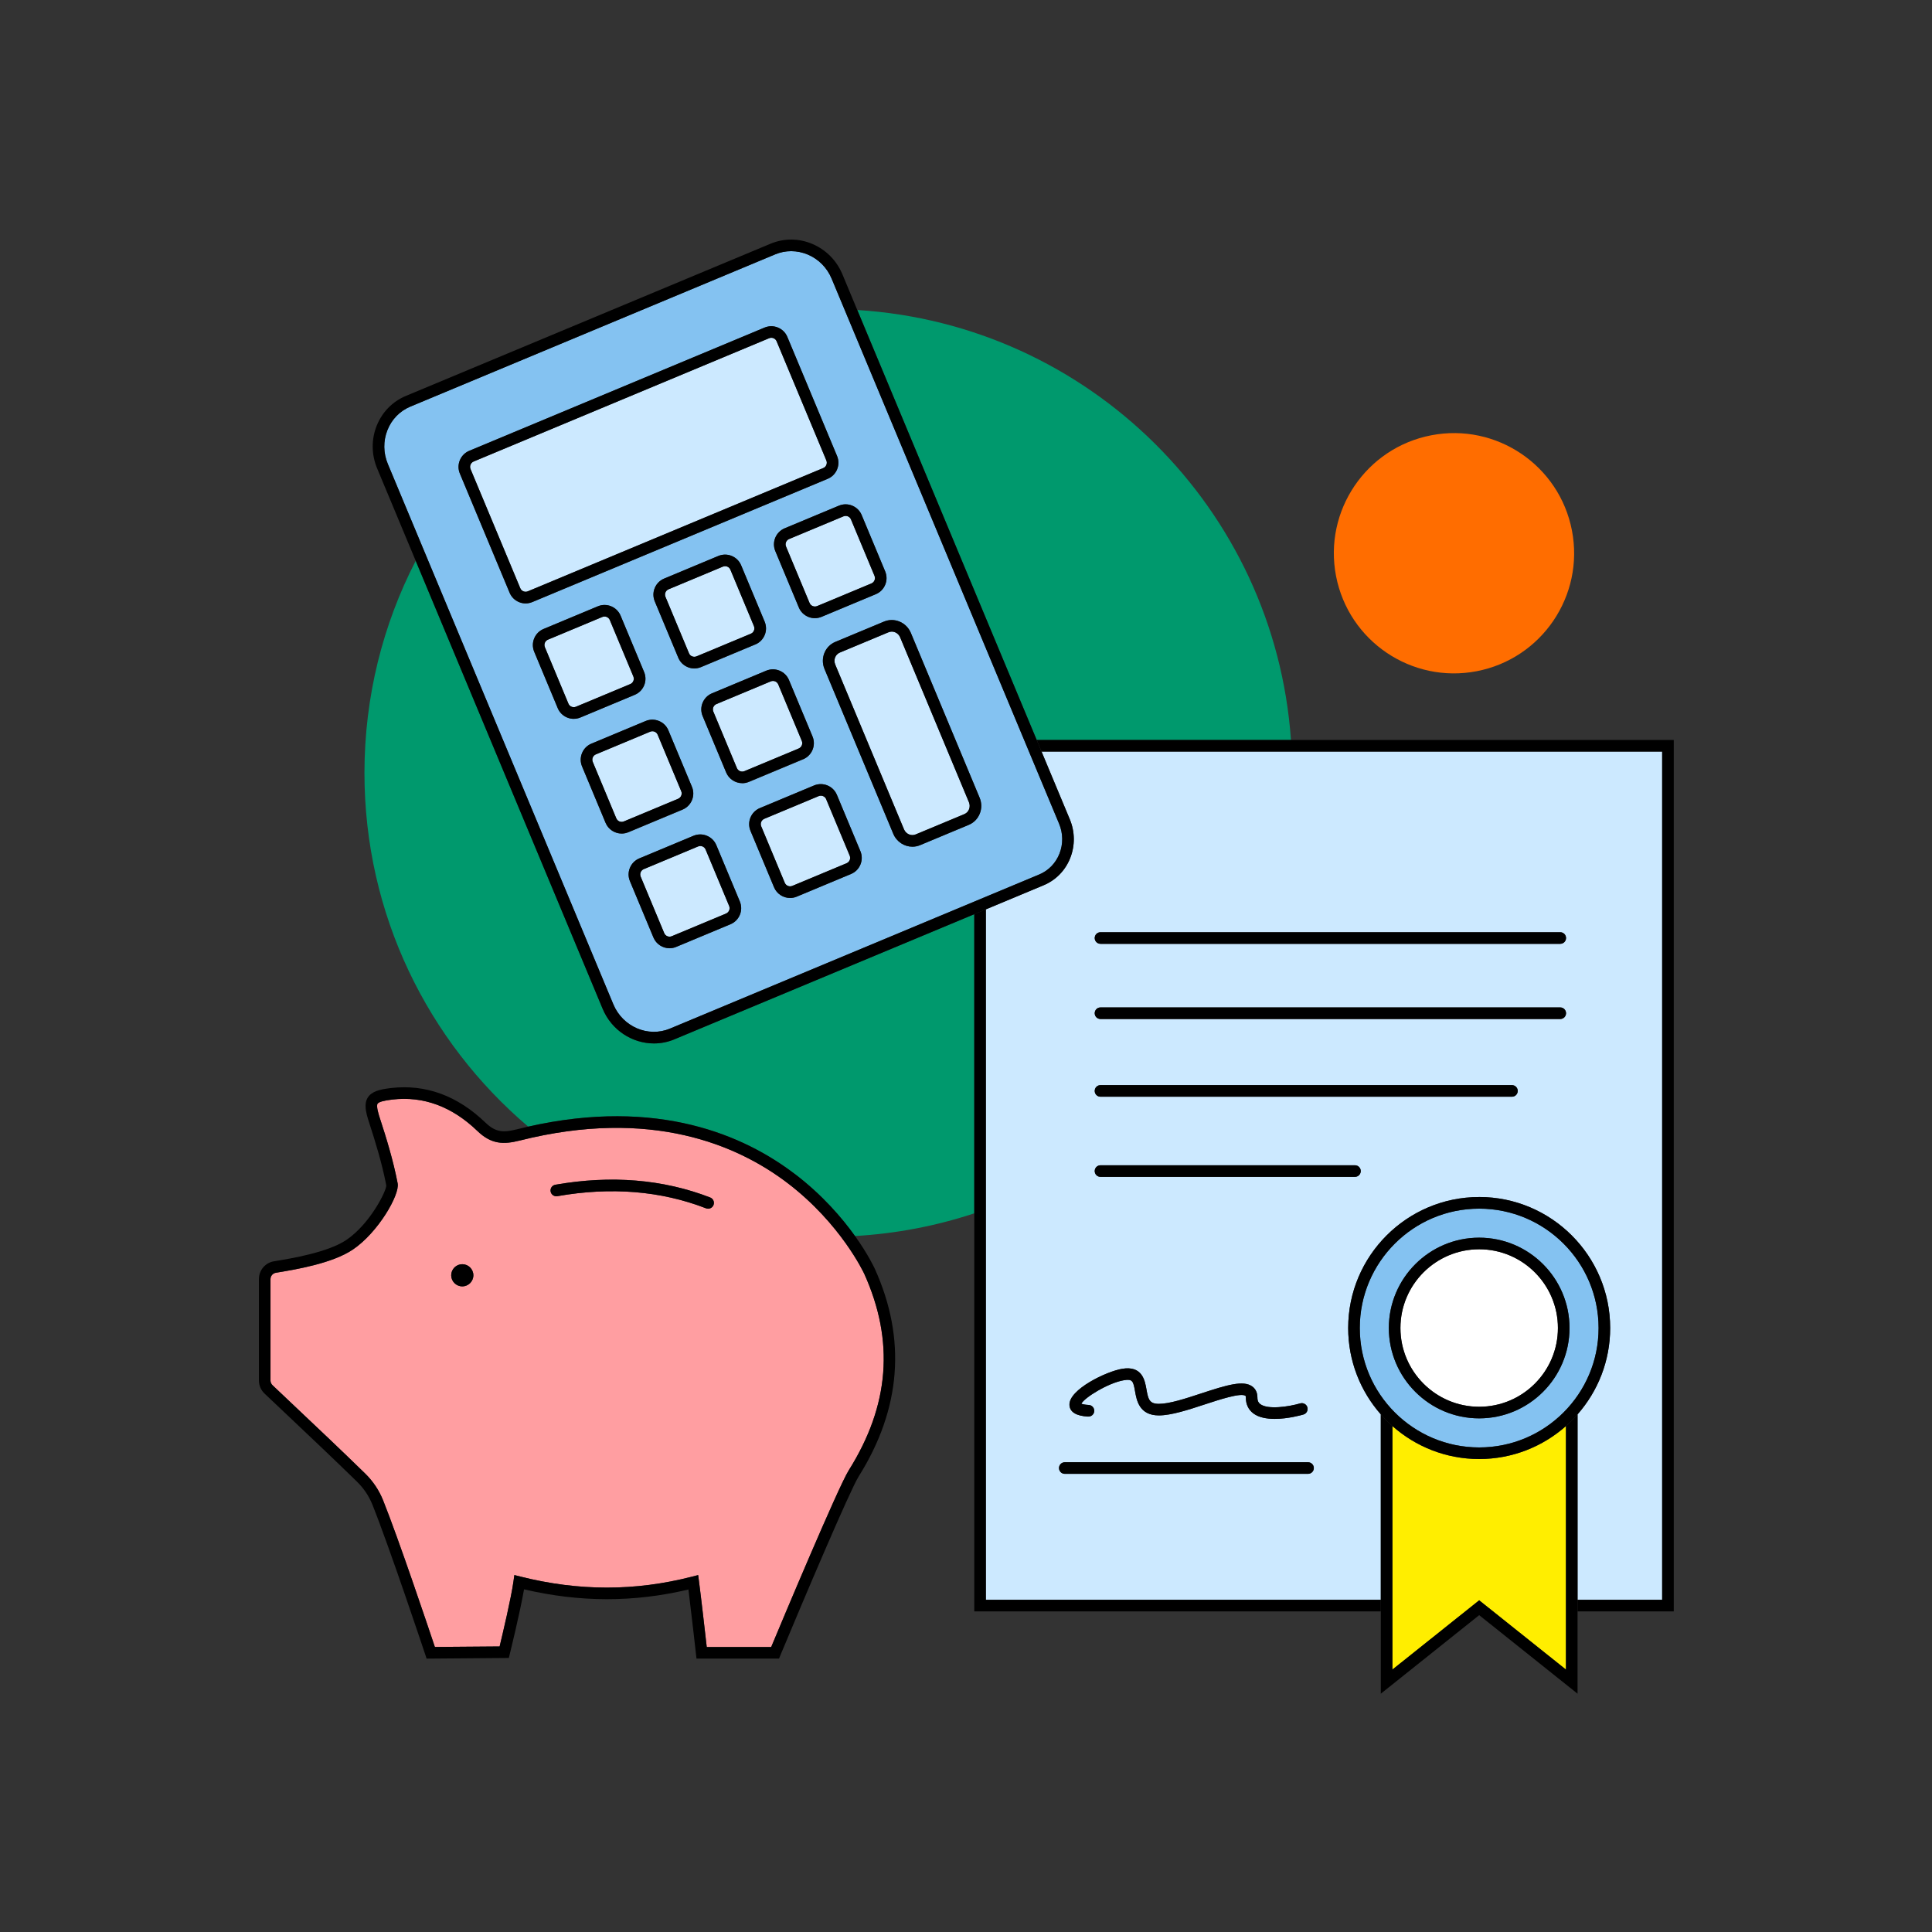 <?xml version="1.0" encoding="UTF-8"?>
<svg xmlns="http://www.w3.org/2000/svg" width="375" height="375" viewBox="0 0 375 375" fill="none">
  <rect x="0" y="0" width="375" height="375" fill="#333333" stroke="none"/>
  <g clip-path="url(#clip0_2181_13688)">
    <path d="M286.627 130.282C299.273 127.847 307.55 115.621 305.115 102.976C302.68 90.33 290.454 82.053 277.809 84.488C265.163 86.923 256.886 99.149 259.321 111.794C261.756 124.44 273.982 132.717 286.627 130.282Z" fill="#FF6D00"></path>
    <path d="M130.905 201.735C129.608 202.275 128.265 202.53 126.938 202.53C122.745 202.53 118.725 199.988 116.978 195.803L80.693 108.848C74.333 121.185 70.74 135.188 70.74 150.03C70.74 177.54 83.085 202.163 102.525 218.678C127.763 212.978 144.548 220.455 154.26 227.865C159.623 231.96 163.433 236.408 165.938 239.91C173.985 239.453 181.755 237.938 189.105 235.508V177.443L130.905 201.728V201.735Z" fill="#00996D"></path>
    <path d="M250.575 143.625C247.417 98.752 211.38 62.955 166.402 60.172L201.225 143.625H250.575Z" fill="#00996D"></path>
    <path d="M152.812 229.59C143.22 222.3 126.427 214.958 100.89 221.378C97.725 222.173 95.362 222.128 92.662 219.518C87.735 214.77 82.185 212.723 76.162 213.42C74.475 213.615 73.507 213.885 73.29 214.23C72.975 214.725 73.552 216.503 73.777 217.17C74.977 220.845 76.327 225.203 77.19 229.695C77.617 231.908 73.395 239.228 68.497 242.535C64.5 245.235 57.375 246.413 53.55 247.043C52.942 247.14 52.507 247.665 52.507 248.28V267.96C52.507 268.305 52.65 268.635 52.897 268.868C54.315 270.21 55.725 271.545 57.142 272.888C61.665 277.163 66.337 281.58 70.867 285.998C72.397 287.498 73.575 289.253 74.37 291.225C77.422 298.853 83.13 315.84 84.412 319.673L96.982 319.575C97.567 317.138 99.232 310.11 99.667 306.96L99.84 305.715L101.055 306.023C112.372 308.858 123.24 308.865 134.287 306.038L135.517 305.723L135.682 306.983C136.065 309.863 136.882 317.04 137.182 319.688H149.692C151.672 314.94 162.675 288.69 164.745 285.39C172.672 272.768 173.647 260.28 167.737 247.2C167.692 247.103 163.245 237.518 152.82 229.59H152.812ZM89.73 249.69C88.537 249.69 87.577 248.723 87.577 247.538C87.577 246.353 88.545 245.385 89.73 245.385C90.915 245.385 91.882 246.353 91.882 247.538C91.882 248.723 90.915 249.69 89.73 249.69ZM138.495 233.888C138.322 234.33 137.895 234.608 137.445 234.608C137.31 234.608 137.175 234.585 137.04 234.533C128.295 231.143 118.59 230.348 108.18 232.178C107.565 232.29 106.987 231.878 106.875 231.263C106.77 230.648 107.175 230.07 107.79 229.958C118.605 228.06 128.722 228.893 137.85 232.433C138.427 232.658 138.72 233.31 138.495 233.888Z" fill="#FF9EA1"></path>
    <path d="M154.26 227.865C144.547 220.447 127.762 212.97 102.525 218.677C101.805 218.842 101.077 219.007 100.342 219.195C97.725 219.855 96.217 219.817 94.222 217.897C88.785 212.662 82.627 210.412 75.907 211.185C73.687 211.44 72.157 211.837 71.4 213.015C70.65 214.185 70.92 215.677 71.64 217.867C72.817 221.475 74.137 225.75 74.977 230.077C75.015 231.172 71.79 237.592 67.237 240.667C63.645 243.09 56.58 244.26 53.182 244.815C51.487 245.092 50.257 246.547 50.257 248.272V267.952C50.257 268.912 50.655 269.835 51.352 270.495C52.77 271.837 54.187 273.172 55.605 274.515C60.12 278.782 64.785 283.192 69.3 287.602C70.605 288.877 71.61 290.377 72.285 292.057C75.697 300.577 82.47 320.955 82.545 321.157L82.8 321.937L98.76 321.81L98.97 320.962C99.06 320.602 100.957 312.87 101.715 308.49C112.552 311.025 123.022 311.04 133.627 308.52C134.152 312.72 135.067 320.842 135.075 320.932L135.187 321.93H151.207L151.492 321.24C155.992 310.44 164.962 289.297 166.665 286.582C174.907 273.457 175.965 259.897 169.8 246.27C169.702 246.06 168.51 243.48 165.96 239.91C163.455 236.407 159.645 231.96 154.282 227.865H154.26ZM167.73 247.2C173.64 260.272 172.665 272.767 164.737 285.39C162.667 288.69 151.665 314.94 149.685 319.687H137.175C136.875 317.04 136.057 309.87 135.675 306.982L135.51 305.722L134.28 306.037C123.232 308.865 112.365 308.857 101.047 306.022L99.832 305.715L99.66 306.96C99.225 310.11 97.56 317.137 96.975 319.575L84.405 319.672C83.122 315.84 77.415 298.852 74.362 291.225C73.575 289.252 72.397 287.49 70.86 285.997C66.33 281.572 61.657 277.155 57.135 272.887C55.717 271.552 54.3 270.21 52.89 268.867C52.642 268.635 52.5 268.297 52.5 267.96V248.28C52.5 247.665 52.942 247.147 53.542 247.042C57.367 246.412 64.492 245.235 68.49 242.535C73.387 239.227 77.61 231.907 77.182 229.695C76.32 225.202 74.97 220.845 73.77 217.17C73.552 216.502 72.967 214.725 73.282 214.23C73.5 213.892 74.467 213.615 76.155 213.42C82.17 212.715 87.72 214.77 92.655 219.517C95.362 222.127 97.725 222.172 100.882 221.377C126.42 214.957 143.212 222.3 152.805 229.59C163.23 237.517 167.677 247.102 167.722 247.2H167.73Z" fill="black"></path>
    <path d="M137.85 232.432C128.722 228.892 118.605 228.06 107.79 229.957C107.175 230.062 106.77 230.647 106.875 231.262C106.98 231.877 107.565 232.29 108.18 232.177C118.59 230.347 128.295 231.142 137.04 234.532C137.175 234.585 137.31 234.607 137.445 234.607C137.895 234.607 138.322 234.337 138.495 233.887C138.72 233.31 138.435 232.657 137.85 232.432Z" fill="black"></path>
    <path d="M89.73 245.377C88.538 245.377 87.578 246.345 87.578 247.53C87.578 248.715 88.545 249.682 89.73 249.682C90.915 249.682 91.883 248.715 91.883 247.53C91.883 246.345 90.915 245.377 89.73 245.377Z" fill="black"></path>
    <path d="M207.742 166.522C206.782 168.952 204.945 170.835 202.567 171.825L191.355 176.505V310.522H268.012V274.53C264.075 270.052 261.682 264.187 261.682 257.767C261.682 243.75 273.09 232.342 287.107 232.342C301.125 232.342 312.532 243.75 312.532 257.767C312.532 264.187 310.14 270.052 306.202 274.53V310.522H322.62V145.875H202.162L207.645 159.015C208.657 161.445 208.687 164.107 207.735 166.522H207.742ZM253.89 286.072H206.677C206.055 286.072 205.552 285.57 205.552 284.947C205.552 284.325 206.055 283.822 206.677 283.822H253.89C254.512 283.822 255.015 284.325 255.015 284.947C255.015 285.57 254.512 286.072 253.89 286.072ZM213.607 180.945H302.842C303.465 180.945 303.967 181.447 303.967 182.07C303.967 182.692 303.465 183.195 302.842 183.195H213.607C212.985 183.195 212.482 182.692 212.482 182.07C212.482 181.447 212.985 180.945 213.607 180.945ZM213.607 195.54H302.842C303.465 195.54 303.967 196.042 303.967 196.665C303.967 197.287 303.465 197.79 302.842 197.79H213.607C212.985 197.79 212.482 197.287 212.482 196.665C212.482 196.042 212.985 195.54 213.607 195.54ZM213.607 210.622H293.467C294.09 210.622 294.592 211.125 294.592 211.747C294.592 212.37 294.09 212.872 293.467 212.872H213.607C212.985 212.872 212.482 212.37 212.482 211.747C212.482 211.125 212.985 210.622 213.607 210.622ZM213.607 226.177H262.995C263.617 226.177 264.12 226.68 264.12 227.302C264.12 227.925 263.617 228.427 262.995 228.427H213.607C212.985 228.427 212.482 227.925 212.482 227.302C212.482 226.68 212.985 226.177 213.607 226.177ZM217.807 265.68C221.715 265.027 222.225 267.93 222.525 269.662C222.87 271.612 223.095 272.482 224.94 272.482C226.995 272.482 230.122 271.455 233.152 270.457C238.177 268.807 241.342 267.855 243.06 269.107C243.517 269.437 244.065 270.082 244.065 271.253C244.065 272.018 244.365 272.34 244.62 272.535C246.097 273.645 250.155 273.037 252.367 272.392C252.96 272.22 253.59 272.557 253.762 273.157C253.935 273.75 253.597 274.38 252.997 274.552C252.562 274.68 249.99 275.4 247.425 275.4C245.88 275.4 244.342 275.137 243.27 274.335C242.31 273.615 241.807 272.55 241.815 271.245C241.815 271.162 241.815 270.975 241.74 270.923C240.862 270.285 236.647 271.673 233.857 272.588C230.662 273.637 227.355 274.725 224.94 274.725C221.13 274.725 220.62 271.8 220.312 270.045C219.967 268.072 219.817 267.615 218.175 267.892C215.107 268.402 210.502 271.267 209.887 272.452C210.082 272.535 210.495 272.655 211.327 272.7C211.95 272.737 212.422 273.262 212.392 273.885C212.362 274.507 211.837 274.972 211.207 274.95C208.875 274.822 207.66 274.065 207.585 272.707C207.42 269.7 214.762 266.175 217.815 265.673L217.807 265.68Z" fill="#CCE9FF"></path>
    <path d="M191.355 310.522V176.505L189.105 177.442V235.507V312.772H268.012V310.522H191.355Z" fill="black"></path>
    <path d="M250.575 143.625H201.225L202.17 145.875H322.628V310.522H306.203V312.772H324.878V143.625H250.575Z" fill="black"></path>
    <path d="M213.607 183.195H302.842C303.465 183.195 303.967 182.692 303.967 182.07C303.967 181.447 303.465 180.945 302.842 180.945H213.607C212.985 180.945 212.482 181.447 212.482 182.07C212.482 182.692 212.985 183.195 213.607 183.195Z" fill="black"></path>
    <path d="M213.607 197.79H302.842C303.465 197.79 303.967 197.288 303.967 196.665C303.967 196.043 303.465 195.54 302.842 195.54H213.607C212.985 195.54 212.482 196.043 212.482 196.665C212.482 197.288 212.985 197.79 213.607 197.79Z" fill="black"></path>
    <path d="M213.607 212.873H293.467C294.09 212.873 294.592 212.37 294.592 211.748C294.592 211.125 294.09 210.623 293.467 210.623H213.607C212.985 210.623 212.482 211.125 212.482 211.748C212.482 212.37 212.985 212.873 213.607 212.873Z" fill="black"></path>
    <path d="M213.607 228.428H262.995C263.617 228.428 264.12 227.925 264.12 227.303C264.12 226.68 263.617 226.178 262.995 226.178H213.607C212.985 226.178 212.482 226.68 212.482 227.303C212.482 227.925 212.985 228.428 213.607 228.428Z" fill="black"></path>
    <path d="M253.89 283.822H206.678C206.055 283.822 205.553 284.325 205.553 284.947C205.553 285.57 206.055 286.072 206.678 286.072H253.89C254.513 286.072 255.015 285.57 255.015 284.947C255.015 284.325 254.513 283.822 253.89 283.822Z" fill="black"></path>
    <path d="M211.208 274.958C211.838 274.98 212.363 274.515 212.393 273.893C212.423 273.27 211.95 272.738 211.328 272.708C210.503 272.663 210.083 272.543 209.888 272.46C210.495 271.275 215.108 268.403 218.175 267.9C219.818 267.623 219.968 268.08 220.313 270.053C220.62 271.8 221.13 274.733 224.94 274.733C227.355 274.733 230.663 273.645 233.858 272.595C236.648 271.68 240.863 270.293 241.74 270.93C241.808 270.983 241.815 271.17 241.815 271.253C241.815 272.558 242.318 273.623 243.27 274.343C244.343 275.153 245.88 275.408 247.425 275.408C249.99 275.408 252.57 274.688 252.998 274.56C253.59 274.388 253.935 273.758 253.763 273.165C253.59 272.573 252.96 272.228 252.368 272.4C250.155 273.045 246.098 273.653 244.62 272.543C244.358 272.348 244.058 272.025 244.065 271.26C244.065 270.09 243.525 269.445 243.06 269.115C241.343 267.863 238.17 268.815 233.153 270.465C230.123 271.463 226.995 272.49 224.94 272.49C223.103 272.49 222.87 271.628 222.525 269.67C222.218 267.938 221.708 265.035 217.808 265.688C214.755 266.19 207.42 269.715 207.578 272.723C207.653 274.08 208.868 274.838 211.2 274.965L211.208 274.958Z" fill="black"></path>
    <path d="M270.263 276.795V324.067L287.108 310.62L303.953 324.067V276.795C299.46 280.777 293.565 283.2 287.108 283.2C280.65 283.2 274.748 280.777 270.263 276.795Z" fill="#FFEE00"></path>
    <path d="M306.203 274.53C305.498 275.332 304.748 276.082 303.953 276.795V324.067L287.108 310.62L270.263 324.067V276.795C269.468 276.09 268.718 275.332 268.013 274.537V328.747L287.108 313.5L306.203 328.747V274.537V274.53Z" fill="black"></path>
    <path d="M287.108 234.592C274.328 234.592 263.933 244.987 263.933 257.767C263.933 270.547 274.328 280.942 287.108 280.942C299.888 280.942 310.283 270.547 310.283 257.767C310.283 244.987 299.888 234.592 287.108 234.592ZM287.108 275.302C277.44 275.302 269.573 267.435 269.573 257.767C269.573 248.1 277.44 240.232 287.108 240.232C296.775 240.232 304.643 248.1 304.643 257.767C304.643 267.435 296.775 275.302 287.108 275.302Z" fill="#84C2F1"></path>
    <path d="M287.107 242.482C278.677 242.482 271.822 249.337 271.822 257.767C271.822 266.197 278.677 273.052 287.107 273.052C295.537 273.052 302.392 266.197 302.392 257.767C302.392 249.337 295.537 242.482 287.107 242.482Z" fill="white"></path>
    <path d="M287.107 240.232C277.44 240.232 269.572 248.1 269.572 257.767C269.572 267.435 277.44 275.302 287.107 275.302C296.775 275.302 304.642 267.435 304.642 257.767C304.642 248.1 296.775 240.232 287.107 240.232ZM287.107 273.052C278.677 273.052 271.822 266.197 271.822 257.767C271.822 249.337 278.677 242.482 287.107 242.482C295.537 242.482 302.392 249.337 302.392 257.767C302.392 266.197 295.537 273.052 287.107 273.052Z" fill="black"></path>
    <path d="M287.108 232.342C273.09 232.342 261.683 243.75 261.683 257.767C261.683 264.187 264.075 270.052 268.013 274.53C268.718 275.332 269.468 276.082 270.263 276.787C274.755 280.77 280.65 283.192 287.108 283.192C293.565 283.192 299.468 280.77 303.953 276.787C304.748 276.082 305.498 275.325 306.203 274.522C310.14 270.045 312.533 264.18 312.533 257.76C312.533 243.742 301.125 232.335 287.108 232.335V232.342ZM287.108 280.95C274.328 280.95 263.933 270.555 263.933 257.775C263.933 244.995 274.328 234.6 287.108 234.6C299.888 234.6 310.283 244.995 310.283 257.775C310.283 270.555 299.888 280.95 287.108 280.95Z" fill="black"></path>
    <path d="M130.035 199.657L201.697 169.747C203.512 168.99 204.915 167.55 205.642 165.697C206.377 163.83 206.355 161.76 205.567 159.885L161.43 54.097C160.545 51.975 158.91 50.318 156.832 49.425C155.775 48.975 154.672 48.75 153.57 48.75C152.467 48.75 151.455 48.96 150.45 49.38L79.65 78.922C77.602 79.778 76.02 81.397 75.195 83.498C74.362 85.605 74.392 87.93 75.277 90.052L119.047 194.94C120.87 199.312 125.797 201.427 130.035 199.657ZM143.61 177.57C143.265 178.402 142.62 179.055 141.787 179.4L131.257 183.795C130.837 183.975 130.395 184.057 129.96 184.057C128.64 184.057 127.38 183.277 126.84 181.98L122.272 171.03C121.927 170.197 121.92 169.282 122.272 168.45C122.617 167.617 123.262 166.965 124.095 166.62L134.625 162.225C135.457 161.88 136.372 161.872 137.212 162.225C138.045 162.57 138.697 163.215 139.042 164.047L143.61 174.997C143.955 175.83 143.962 176.745 143.61 177.577V177.57ZM133.485 129.495C132.652 129.15 132 128.505 131.655 127.672L127.087 116.722C126.742 115.89 126.735 114.975 127.087 114.142C127.432 113.31 128.077 112.657 128.91 112.312L139.44 107.917C140.272 107.572 141.187 107.565 142.027 107.917C142.86 108.262 143.512 108.907 143.857 109.74L148.425 120.69C148.77 121.522 148.777 122.437 148.425 123.27C148.08 124.102 147.435 124.755 146.602 125.1L136.072 129.495C135.652 129.667 135.217 129.757 134.775 129.757C134.332 129.757 133.905 129.675 133.492 129.502L133.485 129.495ZM144.067 152.025C142.747 152.025 141.487 151.245 140.947 149.947L136.38 138.997C136.035 138.165 136.027 137.25 136.38 136.417C136.725 135.585 137.37 134.932 138.202 134.587L148.732 130.192C149.565 129.847 150.48 129.84 151.312 130.192C152.145 130.537 152.797 131.182 153.142 132.015L157.71 142.965C158.43 144.682 157.612 146.662 155.895 147.382L145.365 151.777C144.945 151.957 144.502 152.04 144.067 152.04V152.025ZM167.01 167.812C166.665 168.645 166.02 169.297 165.187 169.642L154.657 174.037C154.237 174.217 153.795 174.3 153.36 174.3C152.04 174.3 150.78 173.52 150.24 172.222L145.672 161.272C144.952 159.555 145.77 157.575 147.487 156.855L158.017 152.46C159.735 151.747 161.715 152.557 162.435 154.275L167.002 165.225C167.347 166.057 167.355 166.972 167.002 167.805L167.01 167.812ZM174.645 120.675C175.62 121.095 176.385 121.867 176.797 122.857L190.147 154.852C191.002 156.907 190.065 159.262 188.047 160.102L178.59 164.047C178.102 164.25 177.592 164.347 177.097 164.347C175.53 164.347 174.03 163.402 173.385 161.842L160.035 129.847C159.18 127.792 160.117 125.437 162.135 124.597L171.592 120.652C172.575 120.24 173.655 120.247 174.645 120.675ZM165.42 98.153C166.252 98.498 166.905 99.142 167.25 99.975L171.817 110.925C172.162 111.757 172.17 112.672 171.817 113.505C171.472 114.337 170.827 114.99 169.995 115.335L159.465 119.73C159.045 119.902 158.602 119.992 158.167 119.992C157.732 119.992 157.297 119.91 156.885 119.737C156.052 119.392 155.4 118.747 155.055 117.915L150.487 106.965C149.767 105.247 150.585 103.267 152.302 102.547L162.84 98.153C163.672 97.808 164.587 97.8 165.42 98.153ZM102.022 117.135C101.587 117.135 101.152 117.052 100.74 116.88C99.907 116.535 99.255 115.89 98.91 115.057L89.257 91.935C88.537 90.218 89.355 88.237 91.072 87.517L148.41 63.593C149.242 63.248 150.157 63.248 150.99 63.593C151.822 63.938 152.475 64.582 152.82 65.415L162.472 88.537C162.817 89.37 162.825 90.285 162.472 91.118C162.127 91.95 161.482 92.603 160.65 92.948L103.312 116.872C102.892 117.045 102.45 117.135 102.015 117.135H102.022ZM111.367 139.53C110.932 139.53 110.497 139.447 110.085 139.275C109.252 138.93 108.6 138.285 108.255 137.452L103.687 126.502C103.342 125.67 103.335 124.755 103.687 123.915C104.032 123.082 104.677 122.43 105.51 122.085L116.04 117.69C117.757 116.97 119.737 117.787 120.457 119.505L125.025 130.455C125.37 131.287 125.377 132.202 125.025 133.035C124.68 133.867 124.035 134.52 123.202 134.865L112.672 139.26C112.252 139.432 111.81 139.522 111.375 139.522L111.367 139.53ZM117.547 159.727L112.98 148.777C112.635 147.945 112.627 147.03 112.98 146.19C113.325 145.357 113.97 144.705 114.802 144.36L125.332 139.965C126.165 139.62 127.08 139.612 127.912 139.965C128.745 140.31 129.397 140.955 129.742 141.787L134.31 152.737C135.03 154.455 134.212 156.435 132.495 157.155L121.965 161.55C121.545 161.73 121.102 161.812 120.667 161.812C119.347 161.812 118.087 161.032 117.547 159.735V159.727Z" fill="#84C2F1"></path>
    <path d="M126.93 202.53C128.257 202.53 129.607 202.275 130.897 201.735L189.097 177.45L191.347 176.512L202.56 171.832C204.937 170.842 206.775 168.96 207.735 166.53C208.687 164.115 208.657 161.445 207.645 159.022L202.162 145.882L201.225 143.632L166.402 60.18L163.507 53.235C162.397 50.572 160.335 48.487 157.71 47.362C155.077 46.237 152.19 46.215 149.572 47.302L78.787 76.845C76.177 77.932 74.16 80.002 73.102 82.665C72.052 85.32 72.09 88.252 73.2 90.915L80.685 108.847L116.97 195.802C118.717 199.987 122.737 202.53 126.93 202.53ZM75.277 90.052C74.392 87.93 74.362 85.605 75.195 83.497C76.02 81.405 77.602 79.777 79.65 78.922L150.442 49.38C151.447 48.96 152.505 48.75 153.562 48.75C154.62 48.75 155.775 48.975 156.825 49.425C158.91 50.317 160.537 51.975 161.422 54.097L205.567 159.877C206.355 161.76 206.377 163.822 205.642 165.69C204.907 167.55 203.505 168.99 201.697 169.74L130.035 199.65C125.797 201.42 120.87 199.297 119.047 194.932L75.277 90.052Z" fill="black"></path>
    <path d="M118.365 120.36C118.185 119.932 117.765 119.67 117.322 119.67C117.18 119.67 117.03 119.7 116.887 119.76L106.357 124.155C106.08 124.275 105.862 124.485 105.75 124.762C105.637 125.04 105.637 125.347 105.75 125.625L110.317 136.575C110.43 136.852 110.647 137.07 110.925 137.182C111.202 137.295 111.51 137.295 111.787 137.182L122.317 132.787C122.595 132.675 122.812 132.457 122.925 132.18C123.037 131.902 123.037 131.595 122.925 131.317L118.357 120.367L118.365 120.36Z" fill="#CCE9FF"></path>
    <path d="M146.34 122.4C146.452 122.122 146.452 121.815 146.34 121.537L141.772 110.587C141.66 110.31 141.442 110.092 141.165 109.98C141.03 109.92 140.88 109.897 140.737 109.897C140.595 109.897 140.445 109.927 140.302 109.987L129.772 114.382C129.495 114.495 129.277 114.712 129.165 114.99C129.052 115.267 129.052 115.575 129.165 115.852L133.732 126.802C133.845 127.08 134.062 127.297 134.34 127.41C134.617 127.522 134.925 127.522 135.202 127.41L145.74 123.015C146.017 122.902 146.235 122.685 146.347 122.407L146.34 122.4Z" fill="#CCE9FF"></path>
    <path d="M157.132 117.038C157.245 117.315 157.463 117.533 157.74 117.645C158.018 117.758 158.325 117.758 158.603 117.645L169.132 113.25C169.41 113.138 169.628 112.92 169.74 112.643C169.853 112.365 169.853 112.058 169.74 111.78L165.172 100.83C165.06 100.553 164.842 100.335 164.565 100.223C164.43 100.163 164.28 100.14 164.138 100.14C163.995 100.14 163.845 100.17 163.703 100.23L153.165 104.625C152.595 104.865 152.325 105.525 152.558 106.095L157.125 117.045L157.132 117.038Z" fill="#CCE9FF"></path>
    <path d="M131.625 155.047C132.195 154.807 132.465 154.148 132.233 153.578L127.665 142.627C127.553 142.35 127.335 142.133 127.058 142.02C126.923 141.96 126.773 141.938 126.63 141.938C126.488 141.938 126.338 141.968 126.195 142.028L115.665 146.422C115.388 146.542 115.17 146.752 115.058 147.03C114.945 147.307 114.945 147.615 115.058 147.893L119.625 158.842C119.865 159.412 120.525 159.69 121.095 159.45L131.625 155.055V155.047Z" fill="#CCE9FF"></path>
    <path d="M151.065 132.862C150.952 132.585 150.735 132.367 150.457 132.255C150.322 132.195 150.172 132.172 150.03 132.172C149.887 132.172 149.737 132.202 149.595 132.262L139.065 136.657C138.787 136.77 138.57 136.987 138.457 137.265C138.345 137.542 138.345 137.85 138.457 138.127L143.025 149.077C143.265 149.647 143.925 149.925 144.495 149.685L155.025 145.29C155.595 145.05 155.865 144.39 155.632 143.82L151.065 132.87V132.862Z" fill="#CCE9FF"></path>
    <path d="M136.957 164.902C136.837 164.625 136.627 164.407 136.35 164.295C136.215 164.235 136.065 164.212 135.923 164.212C135.78 164.212 135.63 164.242 135.487 164.302L124.957 168.697C124.68 168.81 124.463 169.027 124.35 169.305C124.237 169.582 124.237 169.89 124.35 170.167L128.917 181.117C129.157 181.687 129.81 181.965 130.387 181.725L140.917 177.33C141.487 177.09 141.757 176.43 141.525 175.86L136.957 164.91V164.902Z" fill="#CCE9FF"></path>
    <path d="M160.358 155.137C160.178 154.702 159.758 154.447 159.315 154.447C159.173 154.447 159.023 154.477 158.88 154.537L148.35 158.932C147.78 159.172 147.51 159.832 147.743 160.402L152.31 171.352C152.55 171.922 153.21 172.2 153.78 171.96L164.31 167.565C164.588 167.452 164.805 167.235 164.918 166.957C165.03 166.68 165.03 166.372 164.918 166.095L160.35 155.145L160.358 155.137Z" fill="#CCE9FF"></path>
    <path d="M162.113 128.97L175.463 160.965C175.845 161.873 176.858 162.323 177.728 161.955L187.185 158.01C188.055 157.65 188.453 156.615 188.07 155.7L174.72 123.705C174.533 123.255 174.195 122.91 173.76 122.723C173.543 122.633 173.318 122.58 173.093 122.58C172.868 122.58 172.665 122.625 172.463 122.708L163.005 126.653C162.135 127.013 161.738 128.048 162.12 128.963L162.113 128.97Z" fill="#CCE9FF"></path>
    <path d="M123.203 134.858C124.035 134.513 124.68 133.86 125.025 133.028C125.37 132.195 125.363 131.273 125.025 130.448L120.458 119.498C119.738 117.78 117.758 116.963 116.04 117.683L105.51 122.078C104.678 122.423 104.033 123.075 103.688 123.908C103.343 124.74 103.35 125.663 103.688 126.495L108.255 137.445C108.6 138.278 109.253 138.923 110.085 139.268C110.498 139.44 110.933 139.523 111.368 139.523C111.803 139.523 112.245 139.433 112.665 139.26L123.195 134.865L123.203 134.858ZM122.94 132.173C122.828 132.45 122.61 132.668 122.333 132.78L111.803 137.175C111.525 137.288 111.218 137.288 110.94 137.175C110.663 137.063 110.445 136.845 110.333 136.568L105.765 125.618C105.653 125.34 105.645 125.033 105.765 124.755C105.878 124.478 106.095 124.26 106.373 124.148L116.903 119.753C117.045 119.693 117.188 119.663 117.338 119.663C117.78 119.663 118.2 119.925 118.38 120.353L122.948 131.303C123.06 131.58 123.068 131.888 122.948 132.165L122.94 132.173Z" fill="black"></path>
    <path d="M146.602 125.085C147.435 124.74 148.08 124.087 148.425 123.255C148.77 122.422 148.762 121.507 148.425 120.675L143.857 109.725C143.512 108.892 142.86 108.247 142.027 107.902C141.195 107.557 140.28 107.565 139.44 107.902L128.91 112.297C128.077 112.642 127.432 113.295 127.087 114.127C126.742 114.96 126.75 115.875 127.087 116.707L131.655 127.657C132 128.49 132.652 129.135 133.485 129.48C133.897 129.652 134.332 129.735 134.767 129.735C135.202 129.735 135.645 129.645 136.065 129.472L146.595 125.077L146.602 125.085ZM134.34 127.402C134.062 127.29 133.845 127.072 133.732 126.795L129.165 115.845C129.052 115.567 129.045 115.26 129.165 114.982C129.277 114.705 129.495 114.487 129.772 114.375L140.302 109.98C140.445 109.92 140.587 109.89 140.737 109.89C140.887 109.89 141.03 109.92 141.165 109.972C141.442 110.085 141.66 110.302 141.772 110.58L146.34 121.53C146.452 121.807 146.46 122.115 146.34 122.392C146.227 122.67 146.01 122.887 145.732 123L135.195 127.395C134.917 127.507 134.61 127.507 134.332 127.395L134.34 127.402Z" fill="black"></path>
    <path d="M150.487 106.958L155.055 117.908C155.4 118.74 156.052 119.385 156.885 119.73C157.297 119.903 157.732 119.985 158.167 119.985C158.602 119.985 159.045 119.895 159.465 119.723L169.995 115.328C170.827 114.983 171.472 114.33 171.817 113.498C172.162 112.665 172.155 111.75 171.817 110.918L167.25 99.968C166.905 99.135 166.252 98.49 165.42 98.145C164.587 97.8 163.665 97.808 162.84 98.145L152.302 102.54C150.585 103.26 149.767 105.24 150.487 106.958ZM153.172 104.618L163.71 100.223C163.852 100.163 163.995 100.133 164.145 100.133C164.295 100.133 164.437 100.163 164.572 100.215C164.85 100.328 165.067 100.545 165.18 100.823L169.747 111.773C169.86 112.05 169.867 112.358 169.747 112.635C169.635 112.913 169.417 113.13 169.14 113.243L158.61 117.638C158.332 117.75 158.025 117.75 157.747 117.638C157.47 117.525 157.252 117.308 157.14 117.03L152.572 106.08C152.332 105.51 152.602 104.85 153.18 104.61L153.172 104.618Z" fill="black"></path>
    <path d="M121.957 161.52L132.487 157.125C134.205 156.405 135.022 154.425 134.302 152.708L129.735 141.758C129.39 140.925 128.737 140.28 127.905 139.935C127.072 139.59 126.157 139.598 125.325 139.935L114.795 144.33C113.962 144.675 113.317 145.328 112.972 146.16C112.627 146.993 112.635 147.915 112.972 148.748L117.54 159.698C118.08 160.988 119.34 161.775 120.66 161.775C121.095 161.775 121.53 161.693 121.957 161.513V161.52ZM119.617 158.835L115.05 147.885C114.937 147.608 114.93 147.3 115.05 147.023C115.162 146.745 115.38 146.528 115.657 146.415L126.187 142.02C126.33 141.96 126.472 141.93 126.622 141.93C126.772 141.93 126.915 141.96 127.05 142.013C127.327 142.125 127.545 142.343 127.657 142.62L132.225 153.57C132.465 154.14 132.195 154.8 131.617 155.04L121.087 159.435C120.517 159.675 119.857 159.405 119.617 158.828V158.835Z" fill="black"></path>
    <path d="M155.895 147.36C157.612 146.64 158.422 144.66 157.71 142.943L153.142 131.993C152.797 131.16 152.145 130.515 151.312 130.17C150.48 129.825 149.565 129.833 148.732 130.17L138.202 134.565C137.37 134.91 136.725 135.563 136.38 136.395C136.035 137.228 136.042 138.143 136.38 138.975L140.947 149.925C141.487 151.215 142.747 152.003 144.067 152.003C144.502 152.003 144.937 151.92 145.365 151.74L155.895 147.345V147.36ZM155.025 145.283L144.495 149.678C143.925 149.918 143.257 149.648 143.025 149.07L138.457 138.12C138.345 137.843 138.337 137.535 138.457 137.258C138.57 136.98 138.787 136.763 139.065 136.65L149.595 132.255C149.737 132.195 149.88 132.165 150.03 132.165C150.18 132.165 150.322 132.195 150.457 132.248C150.735 132.36 150.952 132.578 151.065 132.855L155.632 143.805C155.872 144.375 155.602 145.035 155.025 145.275V145.283Z" fill="black"></path>
    <path d="M139.035 164.04C138.69 163.207 138.038 162.562 137.205 162.217C136.373 161.872 135.458 161.88 134.618 162.217L124.088 166.612C123.255 166.957 122.61 167.61 122.265 168.442C121.92 169.275 121.928 170.197 122.265 171.022L126.833 181.972C127.373 183.262 128.633 184.05 129.953 184.05C130.388 184.05 130.823 183.967 131.25 183.787L141.78 179.392C142.613 179.047 143.258 178.395 143.603 177.562C143.948 176.73 143.94 175.815 143.603 174.982L139.035 164.032V164.04ZM140.925 177.322L130.395 181.717C129.818 181.957 129.165 181.687 128.925 181.11L124.358 170.16C124.245 169.882 124.238 169.575 124.358 169.297C124.47 169.02 124.688 168.802 124.965 168.69L135.495 164.295C135.638 164.235 135.78 164.205 135.93 164.205C136.08 164.205 136.223 164.235 136.358 164.287C136.635 164.4 136.853 164.617 136.965 164.895L141.533 175.845C141.773 176.415 141.503 177.075 140.925 177.315V177.322Z" fill="black"></path>
    <path d="M162.435 154.267C161.715 152.55 159.735 151.74 158.017 152.452L147.487 156.847C145.77 157.567 144.952 159.547 145.672 161.265L150.24 172.215C150.78 173.512 152.04 174.292 153.36 174.292C153.795 174.292 154.23 174.21 154.657 174.03L165.187 169.635C166.02 169.29 166.665 168.637 167.01 167.805C167.355 166.972 167.347 166.057 167.01 165.225L162.442 154.275L162.435 154.267ZM164.932 166.942C164.82 167.22 164.602 167.437 164.325 167.55L153.795 171.945C153.225 172.185 152.565 171.915 152.325 171.337L147.757 160.387C147.517 159.817 147.787 159.157 148.365 158.917L158.895 154.522C159.037 154.462 159.18 154.432 159.33 154.432C159.772 154.432 160.192 154.695 160.372 155.122L164.94 166.072C165.052 166.35 165.06 166.657 164.94 166.935L164.932 166.942Z" fill="black"></path>
    <path d="M162.135 124.59C160.118 125.43 159.18 127.785 160.035 129.84L173.385 161.835C174.038 163.395 175.538 164.34 177.098 164.34C177.6 164.34 178.103 164.242 178.59 164.04L188.048 160.095C190.058 159.255 191.003 156.9 190.148 154.845L176.798 122.85C176.385 121.86 175.62 121.087 174.645 120.667C173.655 120.247 172.575 120.24 171.593 120.645L162.135 124.59ZM173.093 122.595C173.318 122.595 173.543 122.64 173.76 122.737C174.195 122.925 174.54 123.27 174.72 123.72L188.07 155.715C188.453 156.622 188.055 157.657 187.185 158.025L177.728 161.97C176.858 162.337 175.845 161.887 175.463 160.98L162.113 128.985C161.73 128.077 162.135 127.042 162.998 126.675L172.455 122.73C172.658 122.647 172.875 122.602 173.085 122.602L173.093 122.595Z" fill="black"></path>
    <path d="M150.75 66.255C150.637 65.977 150.42 65.76 150.142 65.647C150.007 65.587 149.857 65.565 149.715 65.565C149.572 65.565 149.422 65.595 149.28 65.655L91.942 89.58C91.372 89.82 91.102 90.48 91.335 91.05L100.987 114.172C101.1 114.45 101.317 114.667 101.595 114.78C101.872 114.892 102.18 114.892 102.457 114.78L159.795 90.855C160.072 90.742 160.29 90.525 160.402 90.247C160.515 89.97 160.515 89.662 160.402 89.385L150.75 66.262V66.255Z" fill="#CCE9FF"></path>
    <path d="M162.48 91.095C162.825 90.262 162.818 89.347 162.48 88.515L152.828 65.392C152.483 64.56 151.83 63.915 150.998 63.57C150.165 63.225 149.25 63.232 148.418 63.57L91.08 87.495C89.363 88.215 88.545 90.195 89.265 91.912L98.918 115.035C99.263 115.867 99.915 116.512 100.748 116.857C101.16 117.03 101.595 117.112 102.03 117.112C102.465 117.112 102.908 117.022 103.328 116.85L160.665 92.925C161.498 92.58 162.143 91.927 162.488 91.095H162.48ZM160.395 90.24C160.283 90.517 160.065 90.735 159.788 90.847L102.45 114.772C102.173 114.892 101.865 114.892 101.588 114.772C101.31 114.66 101.093 114.442 100.98 114.165L91.328 91.042C91.088 90.472 91.358 89.812 91.935 89.572L149.273 65.647C149.415 65.587 149.558 65.557 149.708 65.557C149.858 65.557 150 65.587 150.135 65.64C150.413 65.752 150.63 65.97 150.743 66.247L160.395 89.37C160.508 89.647 160.515 89.955 160.395 90.232V90.24Z" fill="black"></path>
  </g>
  <defs>
    <clipPath id="clip0_2181_13688">
      <rect width="274.628" height="282.24" fill="white" transform="translate(50.25 46.5)"></rect>
    </clipPath>
  </defs>
</svg>

